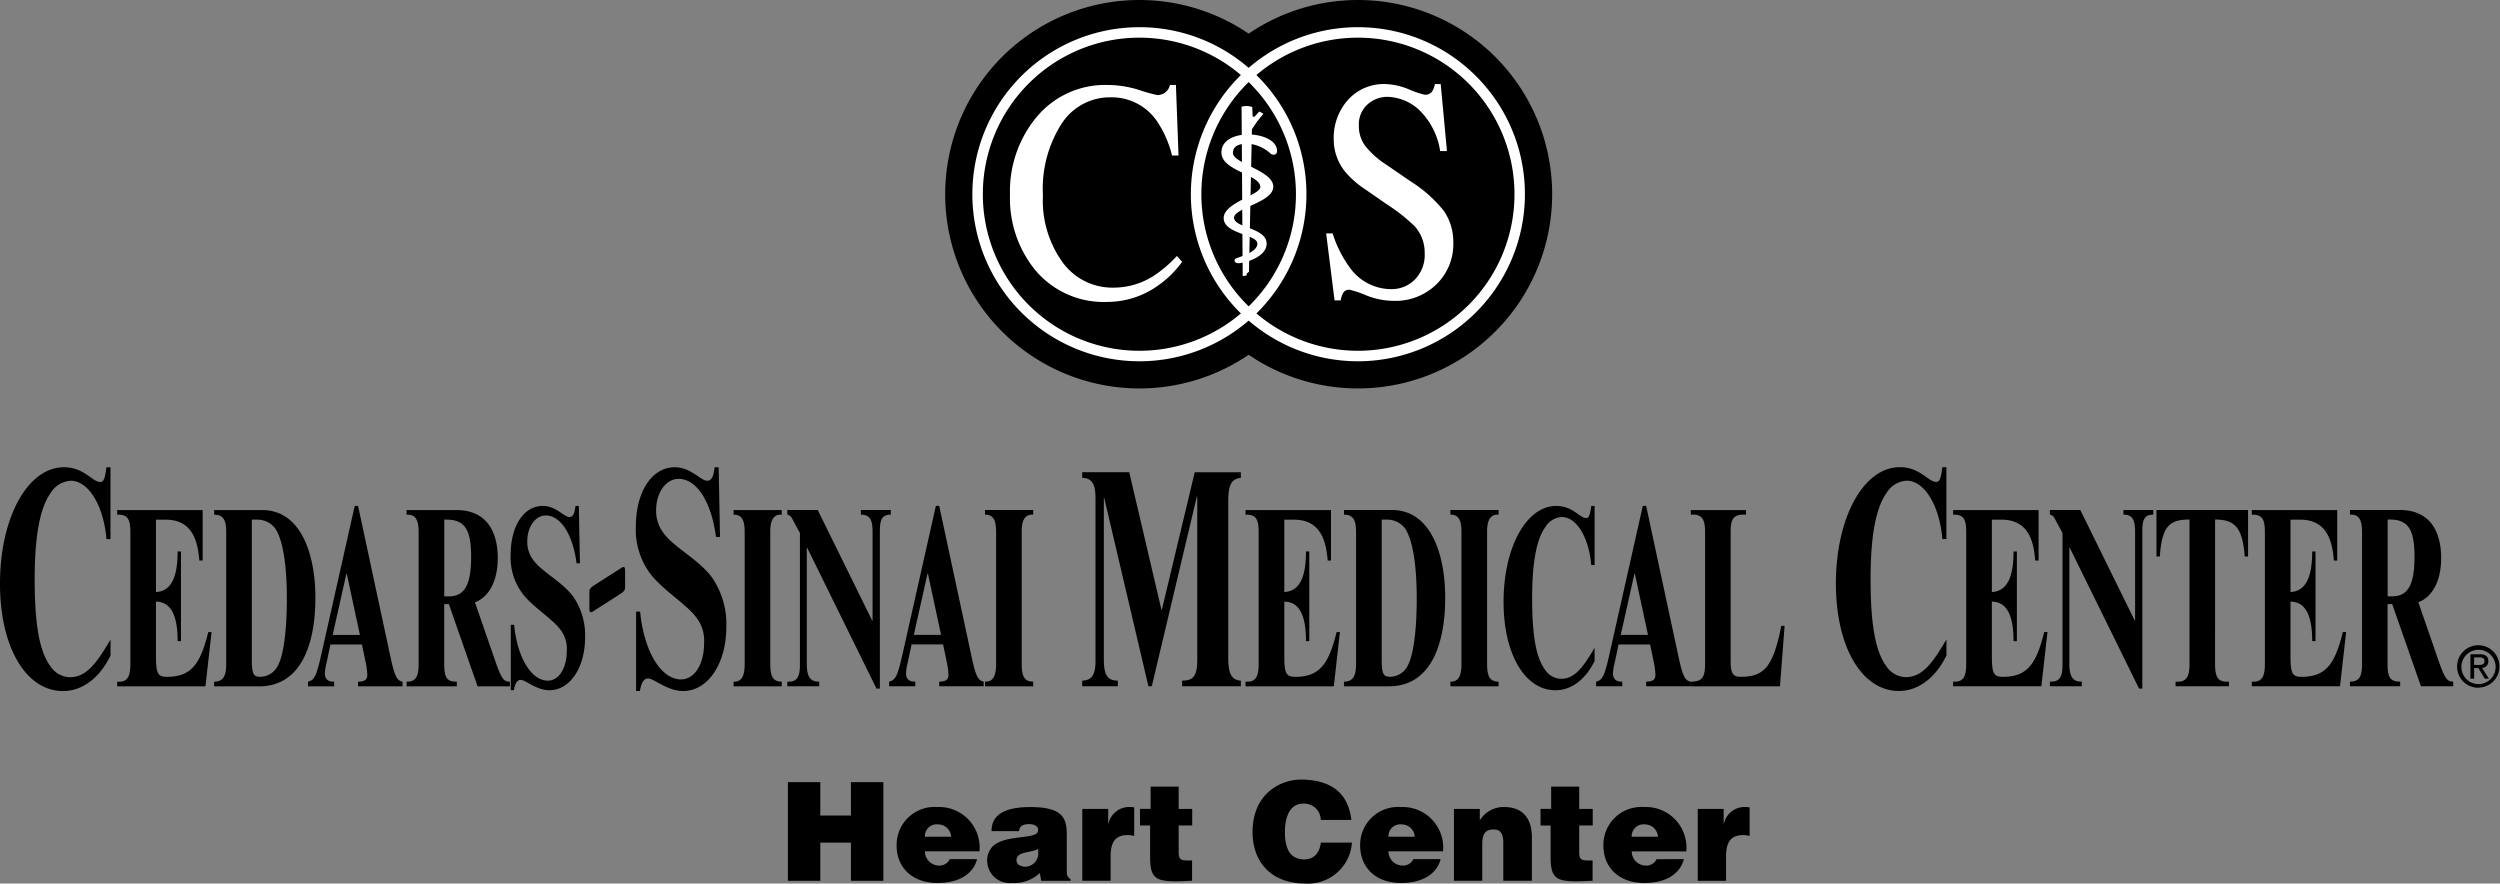 <svg xmlns="http://www.w3.org/2000/svg" width="247.825" height="87.582" viewBox="0 0 247.825 87.582"><rect x="0" y="0" width="247.825" height="87.582" fill="#808080" stroke="none"/><path d="M120.85,1280.369c-.289-3.361-1.785-5.787-3.548-5.787a2.49,2.49,0,0,0-1.986,1.214c-1.093,1.524-1.585,4.385-1.585,8.555,0,4.543.492,7.126,1.517,8.555a2.407,2.407,0,0,0,1.942,1.151c1.651,0,2.633-1.307,4.061-3.732v1.588c-1.093,2.239-2.81,3.515-4.708,3.515-3.682,0-6.248-4.357-6.248-10.641,0-6.565,2.745-11.544,6.338-11.544,2.031,0,2.789,1.462,3.614,1.462.336,0,.468-.4.6-1.462h.4v7.125h-.4v0Zm10.418,9.212-.608,5.38h-8.747v-.463c.993.079,1.306-.459,1.306-1.767V1279.74c0-1.255-.2-1.846-1.306-1.792v-.461h8.472v5h-.33c-.147-1.793-.608-4.049-3.345-4.049h-.955v7.175c1.4-.078,2.149-1.257,2.149-4.023h.33v8.892h-.33c0-2.692-.736-3.9-2.149-3.92v5.381c0,1.74.183,2.076,1.083,2.076,2.37,0,3.308-1.2,4.1-4.433Zm3.988-11.147h.5a2.25,2.25,0,0,1,1.782.82c.863,1.206,1.194,3.972,1.194,7.021,0,2.358-.2,5.714-1.048,6.893a1.941,1.941,0,0,1-1.617.847c-.643,0-.809-.309-.809-1.692v-13.888Zm-3.731-.947v.461c.993,0,1.194.64,1.194,1.742v13.042c0,1.229-.312,1.767-1.194,1.767v.463h4.447c4.356,0,5.587-4.535,5.587-8.765,0-4.586-1.561-8.71-5.256-8.71h-4.779Zm14.448,12.375h-2.7l1.361-6.073h.035Zm4.226,4.636c-.551-.1-.79-.512-1.231-2.613l-3.178-14.81h-.331l-3.29,14.63c-.5,2.229-.7,2.64-1.342,2.792v.462h2.592v-.462c-.661.027-.919-.306-.919-.845a5.69,5.69,0,0,1,.183-1.1l.368-1.741h3.122l.368,1.741a8.232,8.232,0,0,1,.166,1.255c0,.463-.22.691-.919.691v.462H150.2v-.461Zm4.135-16.064h.22c1.8,0,2.444.973,2.444,3.665,0,2.9-.7,3.947-2.224,3.947h-.44Zm6.5,16.064c-.606,0-.826-.306-1.4-1.921l-2.057-5.943c1.414-.539,2.26-2.153,2.26-4.381,0-2.537-1.029-4.766-4.116-4.766H150.6v.461c.919-.052,1.194.539,1.194,1.742v13.093c0,1.179-.274,1.742-1.194,1.716v.463h4.98v-.463c-.918,0-1.249-.306-1.249-1.74v-5.947h.46l2.848,8.149h3.2v-.463Zm6.616-11.733c-.368-2.87-1.582-4.741-3.05-4.741-1.029,0-1.837,1.1-1.837,2.564a2.965,2.965,0,0,0,.57,1.817c.9,1.257,2.922,2.179,4.024,3.716a6.737,6.737,0,0,1,1.139,3.972c0,3.023-1.506,5.253-3.527,5.253-1.323,0-2.352-1.025-2.867-1.025-.33,0-.553.333-.661,1.025h-.312v-6.484h.33c.313,3.228,1.691,5.536,3.346,5.536,1.083,0,1.874-1.231,1.874-2.921a3.064,3.064,0,0,0-.626-2.128c-.771-1.077-2.865-2.331-3.8-3.638a5.977,5.977,0,0,1-1.139-3.768c0-2.868,1.3-4.868,3.178-4.868,1.323,0,2.114,1.1,2.645,1.1.35,0,.516-.309.606-1.1h.331l.11,5.688Zm13.819-2.615c-.446-3.484-1.919-5.756-3.7-5.756-1.249,0-2.232,1.337-2.232,3.112a3.618,3.618,0,0,0,.692,2.208c1.093,1.524,3.548,2.644,4.886,4.511a8.168,8.168,0,0,1,1.383,4.823c0,3.672-1.829,6.378-4.284,6.378-1.606,0-2.857-1.245-3.482-1.245-.4,0-.67.4-.8,1.245h-.381v-7.871h.4c.379,3.92,2.053,6.721,4.061,6.721,1.317,0,2.276-1.5,2.276-3.548a3.728,3.728,0,0,0-.76-2.583c-.936-1.306-3.48-2.83-4.62-4.418a7.265,7.265,0,0,1-1.382-4.573c0-3.486,1.584-5.911,3.859-5.911,1.608,0,2.566,1.337,3.214,1.337.424,0,.625-.374.737-1.337h.4l.133,6.906h-.4Zm6.522-2.664v.461c-.716-.052-1.139.409-1.139,1.64v13.144c0,1.229.257,1.767,1.139,1.767v.463h-4.777v-.463c.771.027,1.1-.512,1.1-1.74v-13.069c0-.949-.147-1.768-1.1-1.742v-.461Zm9.391,17.7-6.873-13.963h-.037v11.478c0,1.257.312,1.819,1.231,1.792v.463h-3.162v-.463c.956.052,1.249-.434,1.249-1.689v-13.041l-.771-1.437a.67.67,0,0,0-.478-.384v-.461h3.015l5.4,10.965h.037v-8.788c0-1.177-.24-1.716-1.158-1.716v-.461H198.6v.461c-.754,0-1.084.332-1.084,1.588v15.656h-.33Zm6.4-5.329h-2.7l1.359-6.073h.037Zm4.225,4.636c-.551-.1-.79-.512-1.23-2.613l-3.18-14.81h-.33l-3.29,14.63c-.5,2.229-.7,2.64-1.342,2.792v.462h2.592v-.462c-.661.027-.919-.306-.919-.845a5.679,5.679,0,0,1,.183-1.1l.368-1.741h3.123l.367,1.741a8.1,8.1,0,0,1,.168,1.255c0,.463-.221.691-.919.691v.462h4.409v-.461Zm4.909-17.011v.461c-.718-.052-1.141.409-1.141,1.64v13.144c0,1.229.258,1.767,1.141,1.767v.463H207.94v-.463c.771.027,1.1-.512,1.1-1.74v-13.069c0-.949-.147-1.768-1.1-1.742v-.461Zm9.52-3.745,3.191,13.627h.045l3.257-13.627H233.3v.559c-.893.093-1.249.653-1.249,2.271v15.491c0,1.434.2,2.273,1.249,2.337v.558H227.48v-.558c1.23,0,1.5-.592,1.5-2.18v-16.056h-.045l-4.463,18.794h-.334l-4.374-18.637h-.044v15.93c0,1.524.312,2.148,1.383,2.148v.558h-3.527v-.558c.983-.031,1.317-.593,1.317-1.993v-15.992c0-1.338-.223-2.085-1.317-2.117v-.558h4.663v0Zm20.884,15.84-.606,5.38h-8.748v-.463c.993.079,1.3-.459,1.3-1.767V1279.74c0-1.255-.2-1.846-1.3-1.792v-.461h8.471v5h-.33c-.147-1.793-.606-4.049-3.343-4.049h-.956v7.175c1.4-.078,2.15-1.257,2.15-4.023h.327v8.892h-.327c0-2.692-.735-3.9-2.15-3.92v5.381c0,1.74.185,2.076,1.083,2.076,2.372,0,3.311-1.2,4.1-4.433Zm4.134-11.147h.5a2.247,2.247,0,0,1,1.782.82c.864,1.206,1.2,3.972,1.2,7.021,0,2.358-.2,5.714-1.046,6.893a1.941,1.941,0,0,1-1.619.847c-.642,0-.807-.309-.807-1.692v-13.888h0Zm-3.733-.947v.461c.994,0,1.2.64,1.2,1.742v13.042c0,1.229-.315,1.767-1.2,1.767v.463h4.448c4.357,0,5.588-4.535,5.588-8.765,0-4.586-1.564-8.71-5.258-8.71h-4.778Zm15.328,0v.461c-.716-.052-1.138.409-1.138,1.64v13.144c0,1.229.257,1.767,1.138,1.767v.463h-4.779v-.463c.771.027,1.1-.512,1.1-1.74v-13.069c0-.949-.147-1.768-1.1-1.742v-.461Zm9.187,5.457c-.237-2.768-1.468-4.765-2.922-4.765a2.047,2.047,0,0,0-1.633,1c-.9,1.256-1.306,3.612-1.306,7.048,0,3.74.4,5.865,1.248,7.045a1.988,1.988,0,0,0,1.6.948c1.361,0,2.167-1.076,3.343-3.075v1.308c-.9,1.845-2.317,2.9-3.878,2.9-3.032,0-5.144-3.587-5.144-8.764,0-5.406,2.262-9.506,5.219-9.506,1.672,0,2.3,1.2,2.977,1.2.275,0,.385-.331.5-1.2h.33v5.867Zm5.623,6.918h-2.7l1.361-6.073h.035Zm4.226,4.636c-.551-.1-.788-.512-1.231-2.613l-3.178-14.81h-.33l-3.291,14.63c-.494,2.229-.7,2.64-1.338,2.792v.462h2.592v-.462c-.664.027-.919-.306-.919-.845a5.508,5.508,0,0,1,.185-1.1l.367-1.741h3.123l.369,1.741a8.387,8.387,0,0,1,.165,1.255c0,.463-.22.691-.919.691v.462h4.409v-.461Zm9.317-5.533-.46,6h-8.839v-.463c1.176,0,1.416-.485,1.416-1.818v-13.042c0-1.152-.259-1.794-1.416-1.691v-.461h5.476v.461c-1.231-.078-1.526.384-1.526,1.691v12.838c0,1.229.26,1.538.959,1.538,2.242,0,3.233-.794,4.06-5.048h.33Zm15.641-8.6c-.289-3.361-1.785-5.787-3.548-5.787a2.494,2.494,0,0,0-1.985,1.214c-1.093,1.524-1.584,4.385-1.584,8.555,0,4.543.491,7.126,1.517,8.555a2.4,2.4,0,0,0,1.942,1.151c1.65,0,2.633-1.307,4.06-3.732v1.588c-1.093,2.239-2.812,3.515-4.707,3.515-3.682,0-6.25-4.357-6.25-10.641,0-6.565,2.746-11.544,6.337-11.544,2.029,0,2.791,1.462,3.616,1.462.333,0,.468-.4.6-1.462h.4v7.125h-.4v0Zm10.418,9.212-.606,5.38h-8.747v-.463c.991.079,1.3-.459,1.3-1.767V1279.74c0-1.255-.2-1.846-1.3-1.792v-.461h8.472v5h-.333c-.144-1.793-.6-4.049-3.343-4.049h-.956v7.175c1.4-.078,2.15-1.257,2.15-4.023h.33v8.892h-.33c0-2.692-.735-3.9-2.15-3.92v5.381c0,1.74.185,2.076,1.086,2.076,2.372,0,3.308-1.2,4.1-4.433Zm9.078,5.61-6.871-13.963h-.038v11.478c0,1.257.315,1.819,1.231,1.792v.463H313.5v-.463c.956.052,1.251-.434,1.251-1.689v-13.041l-.774-1.437a.673.673,0,0,0-.477-.384v-.461h3.013l5.4,10.965h.035v-8.788c0-1.177-.24-1.716-1.156-1.716v-.461h2.958v.461c-.754,0-1.086.332-1.086,1.588v15.656h-.331Zm1.727-13.093v-4.612h9.078v4.612h-.33c-.22-2.767-.881-3.665-2.939-3.665V1292.7c0,1.309.24,1.871,1.378,1.792v.462h-5.291v-.462c1.066.1,1.378-.485,1.378-1.716v-14.349c-1.911,0-2.737.564-2.941,3.665h-.333Zm18.8,7.483-.606,5.38h-8.747v-.463c.991.079,1.3-.459,1.3-1.767V1279.74c0-1.255-.2-1.846-1.3-1.792v-.461h8.472v5h-.333c-.147-1.793-.6-4.049-3.343-4.049h-.956v7.175c1.4-.078,2.15-1.257,2.15-4.023h.33v8.892h-.33c0-2.692-.735-3.9-2.15-3.92v5.381c0,1.74.185,2.076,1.086,2.076,2.372,0,3.308-1.2,4.1-4.433Zm4.115-11.147h.223c1.8,0,2.442.973,2.442,3.665,0,2.9-.7,3.947-2.222,3.947h-.443Zm6.5,16.064c-.606,0-.826-.306-1.4-1.921l-2.057-5.943c1.416-.539,2.262-2.153,2.262-4.381,0-2.537-1.029-4.766-4.118-4.766h-4.924v.461c.919-.052,1.2.539,1.2,1.742v13.093c0,1.179-.275,1.742-1.2,1.716v.463h4.979v-.463c-.919,0-1.251-.306-1.251-1.74v-5.947h.46l2.85,8.149h3.2v-.463Zm-181.734-11.18c.2-.13.285-.182.371-.182s.142.1.142.338v1.71c0,.312-.243.468-.513.65l-2.513,1.607c-.2.131-.285.182-.372.182s-.142-.1-.142-.337v-1.712c0-.312.243-.468.513-.648Zm182.541,9.677a1.7,1.7,0,1,1,1.708,1.752A1.695,1.695,0,0,1,354.294,1292.995Zm1.708,2.1a2.1,2.1,0,1,0-2.129-2.1A2.093,2.093,0,0,0,356,1295.1Zm-.443-1.936h.422l.639,1.048h.41l-.688-1.066a.627.627,0,0,0,.625-.666c0-.478-.281-.688-.853-.688h-.919v2.42h.367v-1.048Zm0-.313v-.748h.5c.257,0,.529.055.529.355,0,.372-.278.392-.589.392ZM188.4,1304.459v9.776h3.212v-3.783h3.036v3.783h3.214v-9.776h-3.214v3.308h-3.036v-3.308Zm13.582,5.409a1.172,1.172,0,0,1,1.328-1.22,1.3,1.3,0,0,1,1.275,1.22Zm2.468,2.224a1.133,1.133,0,0,1-1.058.637,1.414,1.414,0,0,1-1.41-1.41h5.409a4.019,4.019,0,0,0-4.189-4.393,3.757,3.757,0,0,0-4.026,3.811c0,2.222,1.586,3.717,4.054,3.717,2.549,0,3.661-1.25,3.917-2.362Zm4.133-2.78h2.726c.055-.529.448-.691,1-.691.611,0,.9.259.9.583a.483.483,0,0,1-.338.447c-.949.392-3.118.162-4.19,1.193a2.023,2.023,0,0,0-.529,1.424,2.239,2.239,0,0,0,2.468,2.186,3.674,3.674,0,0,0,2.753-.991l.137.774h2.913v-.138c-.379-.312-.379-.447-.379-1v-3.472c0-1.694-.529-2.644-3.389-2.7-3.283-.053-4.07,1.112-4.07,2.386Zm4.624,1.777v.258a1.322,1.322,0,0,1-1.289,1.5c-.434-.027-.826-.2-.855-.6-.054-.935,1.33-.745,2.143-1.165Zm4.377-3.974v7.118h2.806v-2.441c0-1.558.611-2.087,1.7-2.087a2.854,2.854,0,0,1,.637.082v-2.833c-.055,0-.244-.029-.379-.029a2.1,2.1,0,0,0-2.17,1.64h-.028v-1.45h-2.561Zm5.72,0v1.64h1v3.091c0,2.074.5,2.443,2.589,2.443.475,0,1.492-.057,1.572-.057v-2.008c-1.044,0-1.328.028-1.328-.826v-2.644h1.342v-1.64h-1.342V1304.9h-2.779v2.209H223.3Zm17.921,1.086h3.037c-.231-1.669-1-3.919-4.895-4-2.2-.028-4.909,1.45-4.909,5.219.028,3.146,2.019,5.086,5.22,5.086a4.362,4.362,0,0,0,4.635-4.055h-3.077c-.2,1.4-1.029,1.668-1.667,1.668-1.289-.028-1.9-.909-1.9-2.7,0-1.409.422-2.833,1.832-2.833a1.642,1.642,0,0,1,1.723,1.615Zm6.708,1.667a1.172,1.172,0,0,1,1.33-1.22,1.293,1.293,0,0,1,1.272,1.22Zm2.468,2.224a1.131,1.131,0,0,1-1.058.637,1.415,1.415,0,0,1-1.41-1.41h5.409a4.019,4.019,0,0,0-4.189-4.393,3.758,3.758,0,0,0-4.026,3.811c0,2.222,1.586,3.717,4.054,3.717,2.548,0,3.661-1.25,3.919-2.362Zm4.024-4.976v7.118h2.806V1310.6c0-1.18.449-1.45,1.113-1.45.691-.028.974.447.974,1.3v3.783h2.834v-4.284c0-2.278-1.275-3.025-2.751-3.025a2.756,2.756,0,0,0-2.413,1.328v-1.139Zm8.582,0v1.64h1v3.091c0,2.074.5,2.443,2.589,2.443.474,0,1.493-.057,1.572-.057v-2.008c-1.044,0-1.327.028-1.327-.826v-2.644h1.341v-1.64h-1.341V1304.9h-2.779v2.209h-1.058Zm9.039,2.753a1.173,1.173,0,0,1,1.33-1.22,1.3,1.3,0,0,1,1.275,1.22Zm2.468,2.224a1.129,1.129,0,0,1-1.058.637,1.415,1.415,0,0,1-1.41-1.41h5.409a4.017,4.017,0,0,0-4.189-4.393,3.758,3.758,0,0,0-4.026,3.811c0,2.222,1.586,3.717,4.054,3.717,2.551,0,3.661-1.25,3.919-2.362Zm4.079-4.976v7.118H281.4v-2.441c0-1.558.612-2.087,1.7-2.087a2.873,2.873,0,0,1,.636.082v-2.833c-.055,0-.245-.029-.381-.029a2.093,2.093,0,0,0-2.167,1.64h-.028v-1.45h-2.562Z" transform="translate(-110.295 -1226.924)" fill-rule="evenodd"/><path d="M1190.592,885.73a19.253,19.253,0,1,0-19.254-19.254A19.251,19.251,0,0,0,1190.592,885.73Z" transform="translate(-1055.978 -847.224)" fill-rule="evenodd"/><path d="M991.338,885.73a19.253,19.253,0,1,0-19.254-19.254A19.254,19.254,0,0,0,991.338,885.73Z" transform="translate(-878.387 -847.224)" fill-rule="evenodd"/><path d="M1013.428,904.086h0a15.514,15.514,0,0,0,15.517-15.515v-.007a15.517,15.517,0,0,0-15.514-15.516h-.008a15.519,15.519,0,0,0-15.517,15.513v.007a15.519,15.519,0,0,0,15.514,15.518Zm0,1.041h-.007a16.559,16.559,0,0,1-16.553-16.557v-.007a16.557,16.557,0,0,1,16.556-16.553h.009a16.507,16.507,0,0,1,11.7,4.849h0a16.505,16.505,0,0,1,4.852,11.707v.007a16.561,16.561,0,0,1-16.559,16.555Z" transform="translate(-900.478 -869.314)" fill="#fff"/><path d="M1212.66,904.086h0a15.517,15.517,0,0,0,15.517-15.515v-.007a15.52,15.52,0,0,0-15.514-15.516h-.008a15.519,15.519,0,0,0-15.518,15.513v.007a15.519,15.519,0,0,0,15.516,15.518Zm0,1.041h-.008a16.562,16.562,0,0,1-16.556-16.557v-.007a16.559,16.559,0,0,1,16.557-16.553h.008a16.5,16.5,0,0,1,11.7,4.849h0a16.5,16.5,0,0,1,4.849,11.707v.007a16.562,16.562,0,0,1-16.553,16.555Z" transform="translate(-1078.046 -869.314)" fill="#fff"/><path d="M1033.777,927.233a11.5,11.5,0,0,0-2.59,7.644,11.251,11.251,0,0,0,2.454,7.416,8.833,8.833,0,0,0,7.18,3.212,8.648,8.648,0,0,0,5.112-1.675,9.825,9.825,0,0,0,2.317-2.3l-.52-.579a12.371,12.371,0,0,1-2.315,1.981,7.392,7.392,0,0,1-4.016,1.158,6.089,6.089,0,0,1-4.982-2.49,10.455,10.455,0,0,1-1.966-6.663,11.96,11.96,0,0,1,1.87-7.125,5.7,5.7,0,0,1,4.817-2.589,5.434,5.434,0,0,1,4.645,2.406,10.633,10.633,0,0,1,1.467,3.365h.644l-.261-7h-.589a1.269,1.269,0,0,1-.494.762,1.3,1.3,0,0,1-.754.243,13.933,13.933,0,0,1-1.8-.5,10.453,10.453,0,0,0-3.125-.5,8.834,8.834,0,0,0-7.1,3.243Zm29.579,18.119h.615a2.231,2.231,0,0,1,.229-.716.672.672,0,0,1,.664-.333,9.525,9.525,0,0,1,1.622.547,7.487,7.487,0,0,0,2.722.55,5.807,5.807,0,0,0,4.256-1.646,5.526,5.526,0,0,0,1.667-4.1,5.4,5.4,0,0,0-.934-3.167,13.158,13.158,0,0,0-3.26-2.908l-2.468-1.691a8.592,8.592,0,0,1-2.041-1.813,3.248,3.248,0,0,1-.658-2.054,2.645,2.645,0,0,1,.856-2.093,2.952,2.952,0,0,1,2.008-.753,4.854,4.854,0,0,1,2.994,1.189,7.173,7.173,0,0,1,2.2,4.185h.673l-.618-6.639h-.575a2.132,2.132,0,0,1-.309.779.838.838,0,0,1-.722.273,9.13,9.13,0,0,1-1.54-.525,6.576,6.576,0,0,0-2.308-.527,4.787,4.787,0,0,0-3.742,1.57,5.646,5.646,0,0,0-1.41,3.928,5.067,5.067,0,0,0,1.19,3.257,8.811,8.811,0,0,0,1.727,1.538l2.4,1.66a17.878,17.878,0,0,1,2.716,2.148,3.9,3.9,0,0,1,.983,2.648,3.486,3.486,0,0,1-.977,2.634,3.233,3.233,0,0,1-2.321.945,5.052,5.052,0,0,1-4.153-2.177,11.554,11.554,0,0,1-1.672-3.349h-.644l.833,6.636Zm-8.483-2.837-.22.183v.182l-.4.073-.111-16.8a1.739,1.739,0,0,1,1.065.035c0,.44.037.955.037.955h.182l.478-.513.4.22-.623.771-.513.77-.292,14.126Z" transform="translate(-931.065 -915.576)" fill="#fff" fill-rule="evenodd"/><path d="M1226.648,969.8c-1.173,0-2.678.44-2.678,1.8,0,1.825,3.854,2.169,3.854,3.411,0,.811-3.632,1.538-3.632,3.082,0,1.591,3.339,1.595,3.339,2.53,0,.7-1.065,1.1-2.126,1.468-.187.063-.234.476.255.476s2.788-.55,2.788-1.944c0-1.588-3.228-1.548-3.228-2.566,0-.991,3.888-1.5,3.888-3.081,0-1.6-4-2.289-4-3.339,0-.918,1.063-.918,1.578-.918a3.851,3.851,0,0,1,2.091.918c.231.278.68.226.7-.148.054-1.089-1.464-1.687-2.826-1.687Z" transform="translate(-1102.888 -956.474)" fill="#fff" fill-rule="evenodd"/></svg>